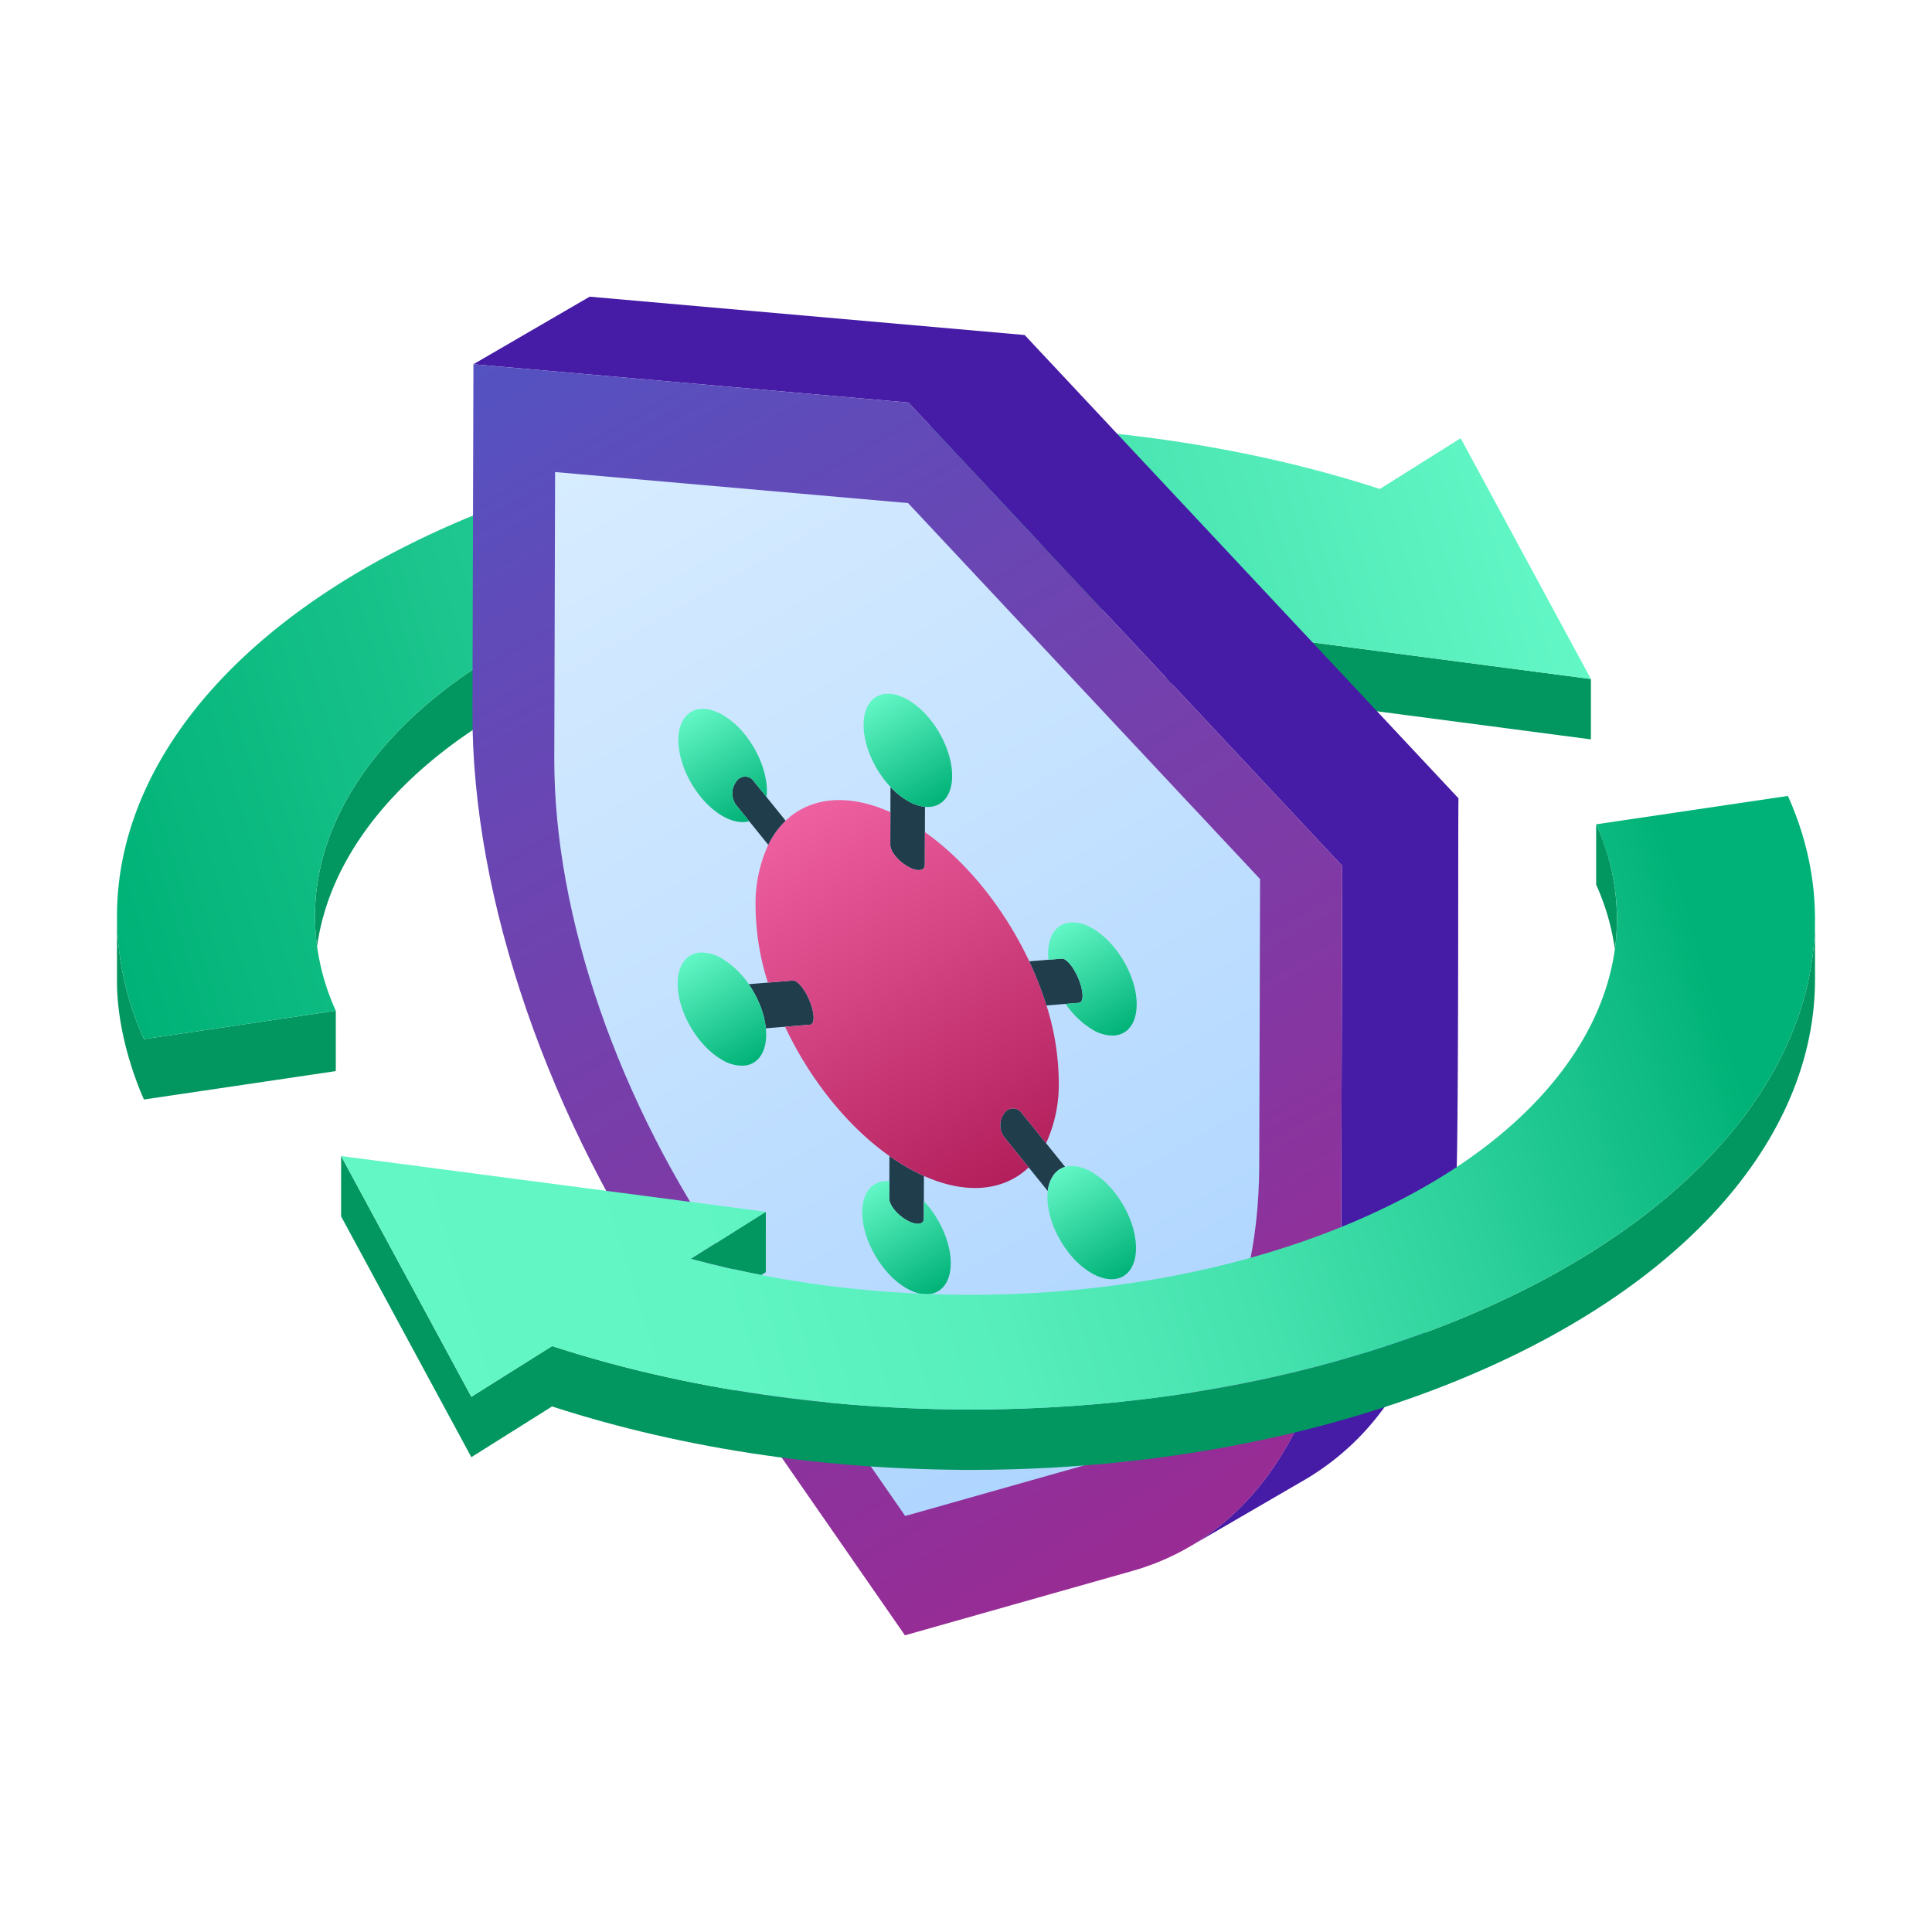 <?xml version="1.0" encoding="UTF-8"?> <svg xmlns="http://www.w3.org/2000/svg" xmlns:xlink="http://www.w3.org/1999/xlink" viewBox="0 0 512 512"><defs><linearGradient id="linear-gradient" x1="403.197" y1="118.631" x2="24.491" y2="232.363" gradientUnits="userSpaceOnUse"><stop offset="0" stop-color="#63f7c6"></stop><stop offset="1" stop-color="#00b277"></stop></linearGradient><linearGradient id="linear-gradient-2" x1="148.727" y1="83.094" x2="331.866" y2="400.301" gradientUnits="userSpaceOnUse"><stop offset="0" stop-color="#5452c1"></stop><stop offset="1" stop-color="#992b94"></stop></linearGradient><linearGradient id="linear-gradient-3" x1="165.342" y1="114.569" x2="315.216" y2="374.159" gradientUnits="userSpaceOnUse"><stop offset="0" stop-color="#d7ecff"></stop><stop offset="1" stop-color="#aed5ff"></stop></linearGradient><linearGradient id="linear-gradient-4" x1="281.073" y1="309.732" x2="297.557" y2="338.283" xlink:href="#linear-gradient"></linearGradient><linearGradient id="linear-gradient-5" x1="212.186" y1="214.549" x2="268.629" y2="312.31" gradientUnits="userSpaceOnUse"><stop offset="0" stop-color="#ef60a1"></stop><stop offset="1" stop-color="#b21f5b"></stop></linearGradient><linearGradient id="linear-gradient-6" x1="232.351" y1="184.583" x2="248.83" y2="213.125" xlink:href="#linear-gradient"></linearGradient><linearGradient id="linear-gradient-7" x1="281.298" y1="245.132" x2="297.783" y2="273.684" xlink:href="#linear-gradient"></linearGradient><linearGradient id="linear-gradient-8" x1="183.256" y1="188.577" x2="199.658" y2="216.986" xlink:href="#linear-gradient"></linearGradient><linearGradient id="linear-gradient-9" x1="231.985" y1="313.728" x2="248.464" y2="342.272" xlink:href="#linear-gradient"></linearGradient><linearGradient id="linear-gradient-10" x1="183.073" y1="253.148" x2="199.559" y2="281.703" xlink:href="#linear-gradient"></linearGradient><linearGradient id="linear-gradient-11" x1="-339.168" y1="-440.275" x2="6.946" y2="-334.208" gradientTransform="matrix(1, 0, 0, -1, 447.385, -71.708)" gradientUnits="userSpaceOnUse"><stop offset="0" stop-color="#63f7c6"></stop><stop offset="0.24" stop-color="#60f5c3"></stop><stop offset="0.433" stop-color="#56eebb"></stop><stop offset="0.61" stop-color="#45e2ae"></stop><stop offset="0.777" stop-color="#2dd19b"></stop><stop offset="0.935" stop-color="#0fbc83"></stop><stop offset="1" stop-color="#00b277"></stop></linearGradient></defs><g id="Updating_antivirus"><path d="M88.99,267.853v16l-50.83,7.53s-7.16-15.08-7.16-31.36v-16.59a79.515,79.515,0,0,0,7.16,31.95Z" style="fill:#029660"></path><path d="M328.86,152.723l-18.61,11.68c-48.45-9.42-103.55-6.39-149.38,11.03-46.03,17.5-72.75,45.74-76.84,75.35a56.487,56.487,0,0,1-.56-7.99c0-32.46,27.23-64.29,77.4-83.36C212.68,139.743,276.35,138.433,328.86,152.723Z" style="fill:#029660"></path><polygon points="309.052 165.164 309.052 181.164 421.605 195.942 421.605 179.942 309.052 165.164" style="fill:#029660"></polygon><path d="M309.05,165.163l19.81-12.44c-52.51-14.29-116.18-12.98-167.99,6.71-50.17,19.07-77.4,50.9-77.4,83.36a60.971,60.971,0,0,0,5.52,25.06l-50.83,7.53a79.515,79.515,0,0,1-7.16-31.95v-.38l.006.003c-.177-42.45,35.348-84.097,100.974-109.043,72.46-27.54,162.69-27.53,233.7-4.43l21.41-13.45,34.52,63.81Z" style="fill:url(#linear-gradient)"></path><path d="M271.549,88.783l-115.281-10.16-30.804,17.901,115.281,10.16L355.707,229.456l-.262,92.299c-.025,32.991-10.088,70.482-40.258,88.176l30.804-17.901a68.945,68.945,0,0,0,19.957-17.836c12.497-16.331,17.993-36.964,19.757-57.201.96-5.666.635-97.116.806-105.438Z" style="fill:#461ba5"></path><path d="M240.745,106.684,355.707,229.456l-.262,92.299c-.14,49.428-20.84,84.786-55.345,94.557l-60.282,17.066-59.988-86.504c-34.337-49.517-54.769-108.622-54.629-158.05l.262-92.299Z" style="fill:url(#linear-gradient-2)"></path><path d="M240.646,133.321l93.282,99.64-.215,75.801c-.119,41.845-17.378,71.352-46.596,79.631l-47.233,13.359L192.896,333.995C163.821,292.06,146.771,242.744,146.89,200.9l.215-75.801Z" style="fill:url(#linear-gradient-3)"></path><path d="M244.851,311.634l-.019,6.674-.013,4.647c-.005,1.667-2.058,1.829-4.587.369-2.515-1.452-4.561-3.981-4.556-5.648l.013-4.65.019-6.67q2.247,1.588,4.564,2.929A50.165,50.165,0,0,0,244.851,311.634Z" style="fill:#203d4c"></path><path d="M269.789,294.07a3.04,3.04,0,0,1,.837.726l6.593,8.169,5.061,6.271a5.651,5.651,0,0,0-3.103,2.215,8.905,8.905,0,0,0-1.504,4.191l-5.064-6.275-6.587-8.162a5.25,5.25,0,0,1,.017-6.025A2.819,2.819,0,0,1,269.789,294.07Z" style="fill:#203d4c"></path><path d="M289.366,310.624a21.622,21.622,0,0,1,5.848,5.169c5.606,6.943,7.499,16.247,4.247,20.772-2.191,3.041-6.144,3.162-10.202.819a21.625,21.625,0,0,1-5.849-5.169c-4.192-5.198-6.312-11.722-5.737-16.573a8.905,8.905,0,0,1,1.504-4.191,5.651,5.651,0,0,1,3.103-2.215C284.329,308.658,286.826,309.158,289.366,310.624Z" style="fill:url(#linear-gradient-4)"></path><path d="M210.95,260.099c1.213.7,2.725,2.838,3.732,5.431,1.257,3.223,1.25,5.929-.017,6.025l-6.612.541-5.088.416a22.566,22.566,0,0,0-1.469-5.911,27.974,27.974,0,0,0-3.081-5.785l5.08-.416,6.618-.542A1.493,1.493,0,0,1,210.95,260.099Z" style="fill:#203d4c"></path><path d="M245.128,213.825l-.019,6.688-.025,8.698c-.005,1.667-2.058,1.845-4.587.385s-4.561-3.997-4.556-5.663l.025-8.699.019-6.684a20.314,20.314,0,0,0,4.562,3.69A11.407,11.407,0,0,0,245.128,213.825Z" style="fill:#203d4c"></path><path d="M235.966,215.233l-.025,8.699c-.005,1.667,2.028,4.204,4.556,5.663s4.582,1.282,4.587-.385l.025-8.698c11.334,8.013,21.22,20.58,27.655,34.248a90.165,90.165,0,0,1,4.56,11.696A68.163,68.163,0,0,1,280.58,286.62a37.261,37.261,0,0,1-3.361,16.346l-6.593-8.169a3.04,3.04,0,0,0-.837-.726,2.819,2.819,0,0,0-3.75,1.111,5.25,5.25,0,0,0-.017,6.025l6.587,8.162c-6.491,6.209-16.416,7.344-27.759,2.266a50.165,50.165,0,0,1-4.579-2.349q-2.315-1.337-4.564-2.929c-11.333-8.01-21.22-20.584-27.656-34.26l6.612-.541c1.267-.096,1.274-2.803.017-6.025-1.007-2.592-2.519-4.73-3.732-5.431a1.493,1.493,0,0,0-.838-.24l-6.618.542a68.172,68.172,0,0,1-3.257-20.167,37.243,37.243,0,0,1,3.36-16.342,22.526,22.526,0,0,1,4.607-6.398C214.696,211.281,224.622,210.15,235.966,215.233Z" style="fill:url(#linear-gradient-5)"></path><path d="M282.217,254.297c1.213.7,2.725,2.838,3.732,5.431,1.257,3.223,1.25,5.929-.017,6.025l-3.532.289-5.077.416a90.165,90.165,0,0,0-4.56-11.696l5.082-.416,3.533-.289A1.493,1.493,0,0,1,282.217,254.297Z" style="fill:#203d4c"></path><path d="M240.623,185.461c6.481,3.742,11.721,12.772,11.7,20.173-.016,5.535-2.982,8.584-7.195,8.19a11.407,11.407,0,0,1-4.581-1.586,20.314,20.314,0,0,1-4.562-3.69c-4.199-4.461-7.141-10.923-7.125-16.461C228.881,184.686,234.155,181.727,240.623,185.461Z" style="fill:url(#linear-gradient-6)"></path><path d="M289.521,246.036c4.057,2.342,7.995,7.022,10.161,12.568,3.216,8.275,1.276,15.35-4.351,15.808a10.28,10.28,0,0,1-5.862-1.585,22.943,22.943,0,0,1-7.07-6.785l3.532-.289c1.267-.096,1.274-2.803.017-6.025-1.007-2.592-2.518-4.73-3.732-5.431a1.493,1.493,0,0,0-.838-.24l-3.533.289c-.542-5.493,1.609-9.545,5.813-9.894A10.282,10.282,0,0,1,289.521,246.036Z" style="fill:url(#linear-gradient-7)"></path><path d="M198.777,206.13a3.049,3.049,0,0,1,.848.74l3.513,4.35,5.066,6.272a22.526,22.526,0,0,0-4.607,6.398l-5.054-6.261-3.522-4.364a5.25,5.25,0,0,1,.017-6.025A2.81,2.81,0,0,1,198.777,206.13Z" style="fill:#203d4c"></path><path d="M191.55,189.472a21.512,21.512,0,0,1,5.843,5.173c4.201,5.203,6.317,11.723,5.745,16.575l-3.513-4.35a3.049,3.049,0,0,0-.848-.74,2.81,2.81,0,0,0-3.739,1.11,5.25,5.25,0,0,0-.017,6.025l3.522,4.364c-2.046.58-4.543.082-7.08-1.383a21.614,21.614,0,0,1-5.86-5.186c-5.606-6.943-7.499-16.231-4.247-20.772C183.546,187.257,187.498,187.133,191.55,189.472Z" style="fill:url(#linear-gradient-8)"></path><path d="M235.689,313.026l-.013,4.65c-.005,1.667,2.041,4.196,4.556,5.648,2.529,1.46,4.582,1.298,4.587-.369l.013-4.647c4.202,4.465,7.141,10.926,7.125,16.473-.021,7.386-5.295,10.346-11.776,6.604-6.468-3.734-11.708-12.764-11.687-20.15C228.51,315.684,231.478,312.632,235.689,313.026Z" style="fill:url(#linear-gradient-9)"></path><path d="M191.344,254.031a22.921,22.921,0,0,1,7.07,6.785,27.974,27.974,0,0,1,3.081,5.785,22.566,22.566,0,0,1,1.469,5.911c.542,5.495-1.604,9.553-5.82,9.897a10.234,10.234,0,0,1-5.85-1.578c-4.054-2.341-7.993-7.024-10.159-12.582-3.216-8.26-1.276-15.35,4.351-15.808A10.324,10.324,0,0,1,191.344,254.031Z" style="fill:url(#linear-gradient-10)"></path><path d="M423,218.451v16a62.598,62.598,0,0,1,4.957,17.096A59.907,59.907,0,0,0,423,218.451Z" style="fill:#029660"></path><path d="M201.743,337.896l1.209-.76v-16l-19.82,12.45C189.197,335.236,195.416,336.667,201.743,337.896Z" style="fill:#029660"></path><path d="M480.998,243.367c.112,42.408-35.418,83.994-100.98,108.918-72.475,27.552-162.684,27.531-233.712,4.436l-21.395,13.445L90.399,306.358v16l34.512,63.808,21.395-13.445c71.028,23.095,161.237,23.116,233.712-4.436C445.666,343.329,481.204,301.666,480.998,259.2l.002-.003v-15.83Z" style="fill:#029660"></path><path d="M473.823,210.928,423,218.451c18.045,40.248-8.737,84.413-71.867,108.412-51.827,19.702-115.482,21.003-168.002,6.724l19.82-12.45L90.399,306.358l34.512,63.808,21.395-13.445c71.028,23.095,161.237,23.116,233.712-4.436,82.332-31.299,117.306-88.875,93.804-141.357Z" style="fill:url(#linear-gradient-11)"></path></g></svg> 